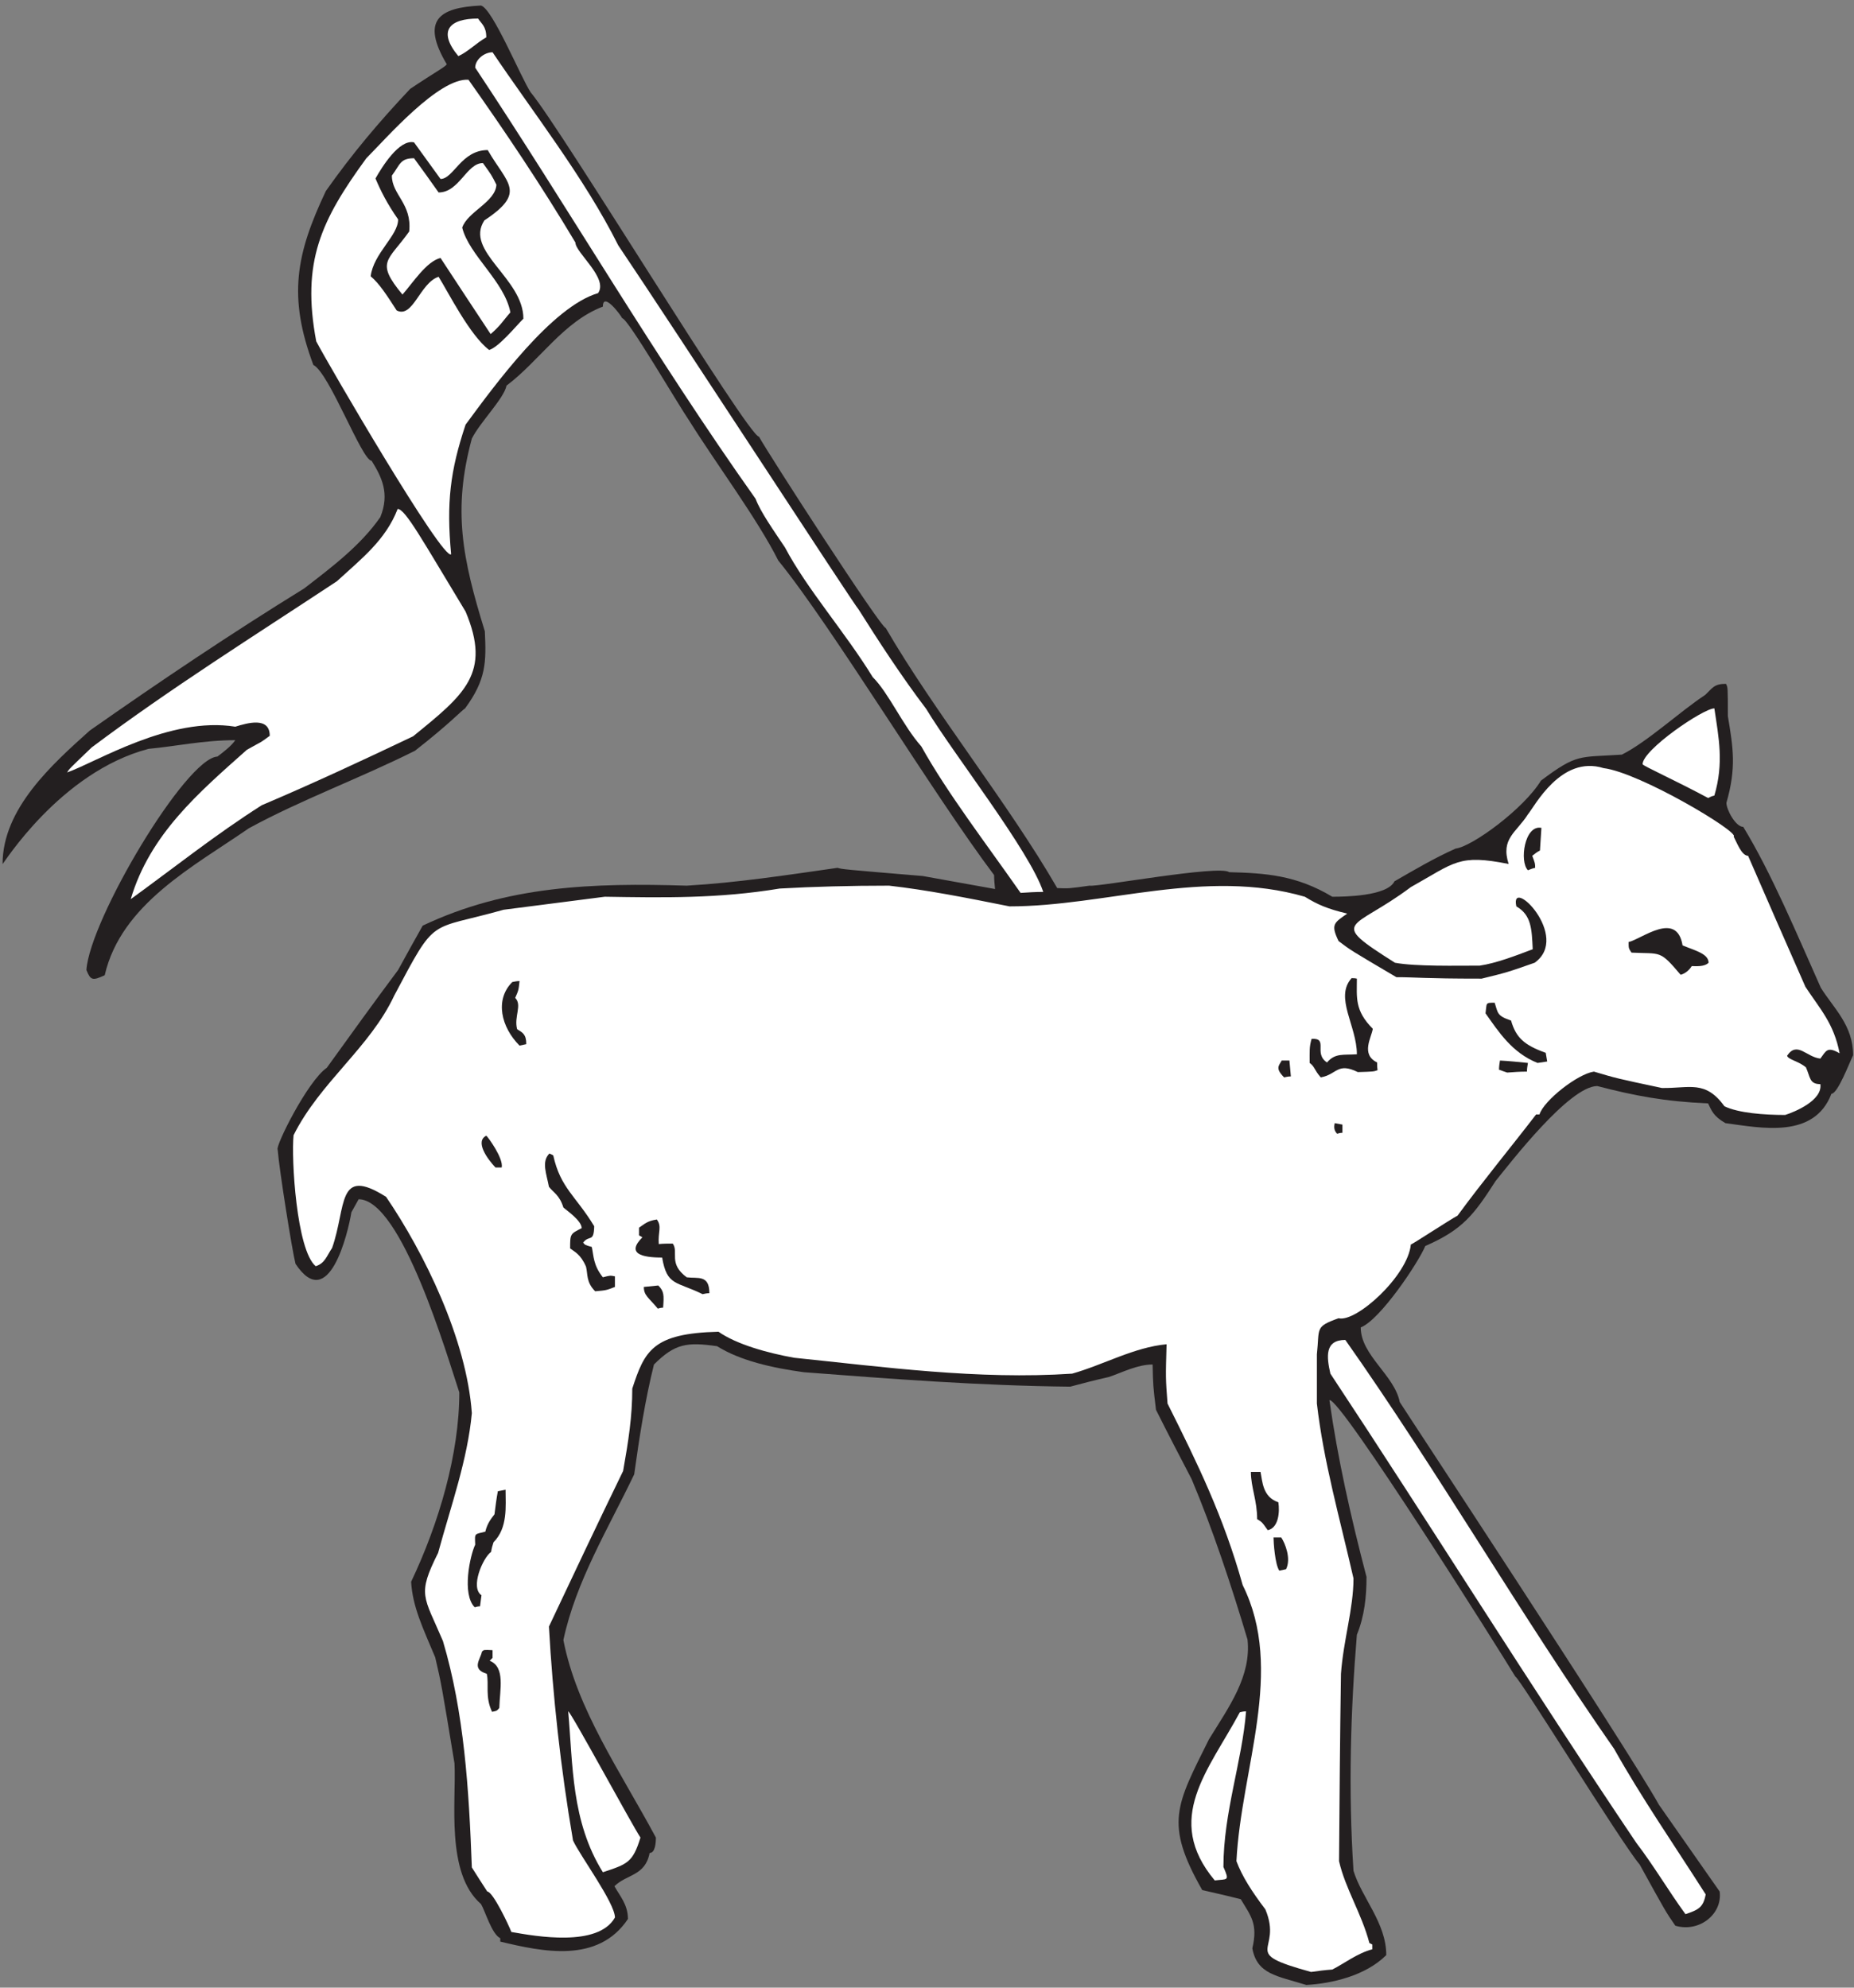 <?xml version="1.0" encoding="UTF-8" standalone="no"?>
<svg
   xmlns:dc="http://purl.org/dc/elements/1.1/"
   xmlns:cc="http://creativecommons.org/ns#"
   xmlns:rdf="http://www.w3.org/1999/02/22-rdf-syntax-ns#"
   xmlns:svg="http://www.w3.org/2000/svg"
   xmlns="http://www.w3.org/2000/svg"
   viewBox="0 0 369.333 396"
   height="396"
   width="369.333"
   xml:space="preserve"
   id="svg2"
   version="1.1"><rect x="0" y="0" width="369.333" height="396" fill="#808080" stroke="none"/><defs
     id="defs6" /><g
     transform="matrix(1.333,0,0,-1.333,0,396)"
     id="g10"><g
       transform="scale(0.1)"
       id="g12"><path
         id="path14"
         style="fill:#231f20;fill-opacity:1;fill-rule:nonzero;stroke:none"
         d="m 1952.18,3.984 c -43.93,13.684 -73.45,15.84 -80.65,54.715 8.65,36.723 -2.15,48.242 -17.27,73.442 -19.45,5.039 -38.89,9.363 -57.6,13.679 -56.89,100.078 -38.89,126.719 10.08,225.364 30.23,48.953 63.36,94.316 57.6,149.043 -24.48,82.078 -52.56,166.316 -83.52,239.753 -18.01,34.563 -36.01,69.122 -53.28,103.684 -4.33,35.992 -4.33,35.992 -5.04,67.676 -23.05,0 -46.08,-12.238 -65.53,-18.723 -19.43,-4.316 -38.87,-9.355 -57.59,-14.394 -135.36,1.433 -266.41,11.523 -398.17,21.601 -47.51,6.477 -95.03,17.278 -129.59,38.875 -45,6.43 -63.03,3.938 -94.323,-27.359 C 964.336,879.504 955.691,824.063 947.773,767.18 908.895,685.82 860.652,607.344 841.934,519.504 c 20.16,-103.684 84.961,-195.84 138.242,-295.207 0,-7.625 -0.942,-23.035 -9.36,-23.035 -6.48,-34.563 -34.562,-31.68 -52.558,-49.68 7.918,-14.402 20.156,-27.363 20.156,-48.965 C 893.773,35.664 810.977,53.66 747.617,68.777 c 0,2.16 0,3.606 0,5.039 -12.965,6.488 -22.324,40.325 -28.804,51.125 -53.278,46.082 -36.719,154.805 -39.598,210.247 -19.442,118.074 -19.442,118.074 -28.801,158.398 -18.719,44.637 -33.836,75.594 -36,113.035 41.762,87.844 72.004,191.524 72.004,282.961 -18.004,54.004 -86.402,288.718 -150.48,288.718 -3.602,-6.48 -7.204,-12.96 -10.801,-19.44 -5.043,-30.96 -33.844,-151.92 -83.52,-77.04 -5.039,19.44 -24.484,141.84 -26.64,170.64 -4.235,4.11 44.55,102.58 73.437,122.4 35.281,48.96 70.563,97.92 106.563,146.16 12.242,22.32 24.476,44.64 36.718,66.24 126,59.76 254.16,64.08 394.555,59.76 74.88,4.32 149.77,15.84 225.37,26.64 7.19,-2.16 7.19,-2.16 127.43,-12.24 36.01,-6.48 72,-12.96 108,-19.44 -0.71,7.2 -1.44,14.4 -1.44,20.88 -90.82,120.54 -241.67,370.64 -322.55,470.16 -31.36,62.37 -93.38,145.52 -132.49,208.09 -17.47,25.41 -92.355,154.07 -100.797,154.07 -1.859,4.41 -28.796,40.43 -28.796,17.28 -59.043,-22.32 -95.039,-81.35 -144.004,-118.08 -3.864,-19.36 -39.516,-54.56 -51.836,-79.2 -28.805,-106.55 -14.399,-178.56 19.437,-288 2.16,-46.07 2.16,-72 -29.519,-115.2 -5.758,-3.6 -21.598,-21.6 -74.879,-63.35 -83.52,-41.77 -170.641,-73.45 -248.399,-115.93 -82.082,-56.88 -190.8,-113.04 -215.285,-219.6 -18.371,-8.48 -21.172,-7.54 -27.355,7.92 5.183,75.43 148.422,316.47 195.84,318.96 8.636,6.48 20.878,15.84 26.64,24.48 -47.519,0 -90,-9.36 -129.601,-12.96 C 89.094,1816.61 3.867,1677.26 3.855,1679.43 c 0,82.79 74.164,149.03 130.321,199.43 103.679,72.72 209.519,144 320.398,212.4 41.039,31.68 84.239,64.08 113.762,106.56 14.398,35.28 2.156,59.76 -12.961,84.24 -14.43,0 -63.129,131.28 -87.117,143.28 -38.16,102.24 -25.922,165.6 18.719,259.93 39.394,55.8 78.753,102.52 125.996,152.63 37.441,25.2 51.84,32.4 54.722,36.72 -38.882,65.52 -12.242,84.96 51.118,87.84 17.281,-4.32 59.761,-108 74.16,-129.6 46.992,-56.54 325.237,-514.8 341.287,-514.8 13.85,-25.42 182.05,-285.84 189.35,-285.84 73.5,-126.52 183.65,-262.79 256.32,-388.8 17.29,-0.72 17.29,-0.72 48.25,3.6 12.18,-2.32 194.02,31.37 208.79,20.16 54.01,-1.44 100.08,-4.32 154.08,-36.72 18,0 82.09,0.72 92.89,23.04 28.79,16.56 59.04,34.56 91.43,48.96 24.8,2.91 102.17,59.83 127.44,101.52 54.73,41.04 56.89,34.56 120.97,38.88 37.92,18.96 87.22,64.78 124.56,89.28 10.79,10.08 12.96,16.56 30.96,16.56 2.88,-5.04 2.88,-5.04 2.88,-48.24 7.92,-47.52 12.96,-77.04 -2.16,-129.6 0,-10.37 13.78,-36 25.19,-36 42.49,-69.84 79.93,-159.84 115.92,-240.48 19.44,-30.96 48.25,-56.16 48.25,-100.79 -5.52,-11.04 -22.97,-57.61 -32.41,-57.61 -25.92,-67.68 -104.39,-51.12 -158.4,-43.92 -18.71,10.8 -20.87,19.44 -25.91,29.52 -65.52,2.88 -110.16,11.53 -165.61,25.92 -41.76,0 -130.31,-115.2 -151.91,-141.84 -32.41,-50.39 -48.97,-72.72 -105.12,-97.2 -10.59,-25.36 -67.66,-110.569 -96.48,-121.683 0,-41.757 50.4,-71.277 58.32,-111.589 -0.51,0 339.69,-516.086 387.36,-601.926 30.23,-43.203 60.48,-86.399 90.71,-129.598 4.47,-33.519 -30.25,-61.699 -66.24,-51.125 -14.39,20.879 -14.39,20.879 -53.27,91.445 -26.14,30.254 -180.62,280.801 -185.76,280.801 -20.93,34.824 -262.23,418.508 -277.92,413.281 12.24,-86.406 31.68,-173.523 55.44,-264.25 0,-28.796 -2.88,-58.316 -14.41,-86.394 -9.35,-113.758 -12.96,-231.836 -5.04,-352.801 12.24,-40.324 48.97,-77.758 48.97,-125.996 C 2040.73,17.668 1990.33,6.145 1952.18,3.984 v 0" /><path
         id="path16"
         style="fill:#ffffff;fill-opacity:1;fill-rule:nonzero;stroke:none"
         d="m 1959.38,23.418 c -110.16,30.242 -41.04,28.809 -68.4,93.602 -20.16,26.644 -34.56,48.964 -43.21,72.003 7.2,139.676 72.73,285.118 9.37,412.559 -28.8,102.961 -67.69,182.156 -112.33,271.438 -2.88,38.164 -2.88,38.164 -1.43,88.562 -48.24,-4.316 -95.04,-30.957 -141.12,-43.914 -141.13,-9.367 -282.24,10.078 -415.44,23.758 -40.32,7.199 -86.41,20.156 -113.05,38.879 -98.665,-2.367 -110.407,-28.547 -128.872,-84.961 0,-41.758 -5.761,-78.481 -13.683,-123.117 -37.442,-77.039 -74.16,-154.805 -110.879,-232.571 5.758,-102.957 17.281,-210.23 35.996,-319.676 9.883,-21.953 62.645,-93.222 62.645,-115.195 C 893.773,60.137 800.895,76.699 764.176,83.184 c -3.379,9.23 -27.555,60.48 -36,60.48 -7.922,12.234 -15.84,24.481 -23.039,35.992 -4.321,117.364 -11.524,231.848 -43.203,338.41 -28.797,67.676 -38.875,68.399 -7.2,131.758 19.442,71.281 43.922,138.953 50.403,208.801 -7.918,110.879 -71.282,239.755 -128.16,323.275 -73.875,46.8 -58.875,-14.39 -80.645,-76.31 -8.551,-12.84 -10.684,-22.77 -24.477,-27.37 -28.796,23.76 -36.718,161.28 -33.121,195.84 39.641,79.28 114.141,130.94 150.481,208.8 63.894,120.38 49.5,95.98 163.441,128.16 50.403,6.48 100.801,12.96 151.199,19.44 87.84,-1.44 169.915,-2.88 261.355,12.24 50.4,2.88 105.84,4.32 163.45,4.32 56.88,-6.48 115.2,-18 179.99,-30.96 143.28,0 292.33,57.6 441.37,14.4 18.71,-11.52 33.12,-18 63.36,-25.19 -19.44,-13.69 -25.2,-15.84 -12.96,-41.05 18,-13.68 18,-13.68 86.4,-54 30.95,0 38.15,-2.16 127.44,-2.16 38.15,9.36 38.15,9.36 79.2,23.76 54.95,39.26 -37.7,131.22 -27.37,84.24 22.33,-12.96 23.04,-33.12 24.48,-64.08 -26.63,-10.08 -54.71,-20.87 -79.19,-24.48 -34.56,0 -95.77,-1.44 -126.72,4.32 -102.25,64.8 -63.36,47.52 23.76,113.04 66.27,37.1 71.19,49.49 146.16,34.57 -12.24,38.15 11.51,46.79 28.8,74.16 10.06,11.88 49.39,88.93 113.04,69.11 54.75,-6.77 204.09,-96.32 194.4,-102.24 4.61,-8.57 11.88,-28.8 21.59,-28.8 28.09,-64.8 56.89,-130.32 85.69,-195.84 22.31,-33.84 42.47,-54.71 51.12,-99.36 -18.72,10.81 -20.17,3.6 -28.81,-7.91 -20.88,2.15 -34.55,26.64 -49.68,4.31 1.45,-5.76 16.57,-7.92 28.09,-17.27 6.75,-14.88 5.05,-25.21 21.59,-25.21 3.61,-24.48 -38.88,-41.75 -52.56,-46.08 -31.68,0 -69.83,2.88 -90.71,12.97 -28.8,39.59 -51.85,26.64 -93.6,27.35 -67.68,14.4 -67.68,14.4 -101.53,24.48 -24.47,-3.6 -74.87,-43.2 -81.36,-64.08 -2.15,0 -3.6,0 -5.04,0 -38.16,-49.68 -79.92,-100.08 -117.36,-151.2 -11.2,-5.89 -68.13,-43.19 -69.83,-43.19 -4.36,-46.51 -81.58,-116.9 -108,-110.17 -36.01,-12.96 -28.08,-14.397 -32.4,-53.995 0,-24.485 0,-48.965 0,-73.445 10.08,-87.122 33.84,-169.915 54.71,-261.36 0,-45.359 -15.11,-92.156 -18.71,-142.558 -1.44,-92.879 -2.16,-186.485 -2.89,-280.079 9.37,-41.043 33.84,-78.484 45.37,-122.402 1.44,-0.723 2.88,-1.434 4.32,-2.156 0,-2.16 0,-4.328 0,-7.199 -22.32,-5.762 -42.48,-21.602 -59.77,-30.246 -10.8,-0.719 -21.6,-2.156 -31.67,-3.602 v 0" /><path
         id="path18"
         style="fill:#ffffff;fill-opacity:1;fill-rule:nonzero;stroke:none"
         d="m 2518.82,109.824 c -25.21,34.563 -47.52,72.715 -73.45,106.555 -157.67,234.004 -306.72,473.758 -457.19,701.289 -5.77,25.191 -8.65,50.398 22.32,50.398 137.52,-195.128 260.63,-408.964 401.76,-611.289 40.32,-71.992 88.56,-141.836 136.79,-217.429 -3.59,-19.446 -10.8,-23.047 -30.23,-29.524 v 0" /><path
         id="path20"
         style="fill:#ffffff;fill-opacity:1;fill-rule:nonzero;stroke:none"
         d="m 1815.37,160.227 c -77.03,92.156 -9.35,164.16 37.44,251.277 2.88,0.723 5.76,1.434 9.37,1.434 -5.76,-74.161 -33.84,-151.2 -33.84,-232.555 9.5,-21.738 6.22,-17.766 -12.97,-20.156 v 0" /><path
         id="path22"
         style="fill:#ffffff;fill-opacity:1;fill-rule:nonzero;stroke:none"
         d="m 900.977,172.461 c -47.52,76.316 -44.645,160.559 -51.84,240.477 3.676,0 95.968,-170.895 107.996,-188.641 -11.52,-37.434 -19.438,-39.602 -56.156,-51.836 v 0" /><path
         id="path24"
         style="fill:#231f20;fill-opacity:1;fill-rule:nonzero;stroke:none"
         d="m 735.375,412.227 c -10.801,22.316 -4.32,41.757 -7.918,56.875 -23.762,7.199 -9.359,21.601 -7.203,33.125 2.883,2.871 2.883,2.871 15.84,2.16 0,-3.606 0,-7.207 0,-11.528 -1.442,-1.433 -2.879,-2.879 -4.317,-4.312 23.758,-9.367 15.118,-43.203 14.399,-70.567 -3.602,-4.316 -3.602,-4.316 -10.801,-5.753 v 0" /><path
         id="path26"
         style="fill:#231f20;fill-opacity:1;fill-rule:nonzero;stroke:none"
         d="m 709.453,568.457 c -19.437,19.441 -7.195,77.043 0.723,93.606 -0.723,17.996 -1.442,15.117 15.117,19.441 2.883,12.234 8.645,19.434 13.684,25.918 1.437,11.523 2.878,23.039 5.039,34.558 3.601,0.727 7.199,1.438 11.519,2.161 0,-24.485 3.602,-56.875 -18,-78.477 -1.441,-4.324 -2.883,-9.363 -3.597,-14.402 -12.243,-8.645 -31.68,-53.282 -14.403,-64.797 -0.722,-5.039 -1.437,-10.801 -2.16,-16.563 -2.879,0 -5.758,-0.722 -7.922,-1.445 v 0" /><path
         id="path28"
         style="fill:#231f20;fill-opacity:1;fill-rule:nonzero;stroke:none"
         d="m 1911.86,623.184 c -6.49,9.355 -8.65,42.48 -8.65,49.675 3.61,0 7.21,0 11.52,0 5.77,-8.64 15.13,-31.675 7.2,-47.515 -3.59,-0.723 -7.2,-1.438 -10.07,-2.16 v 0" /><path
         id="path30"
         style="fill:#231f20;fill-opacity:1;fill-rule:nonzero;stroke:none"
         d="m 1894.58,683.664 c -8.64,12.234 -8.64,12.234 -15.85,16.563 0,28.074 -9.35,47.519 -9.35,70.554 4.31,0 9.35,0 14.4,0 2.88,-13.679 2.88,-37.441 26.64,-45.359 2.16,-13.684 0.71,-38.156 -15.84,-41.758 v 0" /><path
         id="path32"
         style="fill:#231f20;fill-opacity:1;fill-rule:nonzero;stroke:none"
         d="m 983.059,1014.86 c -13.684,16.57 -20.879,19.44 -20.879,32.41 7.195,0.71 14.398,1.43 21.593,2.16 8.645,-8.65 8.645,-14.41 7.204,-33.13 -2.879,0 -5.762,-0.71 -7.918,-1.44 v 0" /><path
         id="path34"
         style="fill:#231f20;fill-opacity:1;fill-rule:nonzero;stroke:none"
         d="m 1050.02,1036.46 c -39.61,19.44 -53.286,12.24 -60.485,54.72 -30.238,0 -53.996,5.76 -29.519,30.25 -2.161,1.43 -3.598,2.16 -5.039,2.87 0,4.33 0,7.92 0,11.52 8.636,5.76 12.242,10.08 26.64,12.25 7.918,-10.8 1.442,-18.72 2.879,-36.73 6.481,0.72 13.68,0.72 20.884,0.72 9.35,-12.96 -7.204,-29.52 20.87,-50.4 16.57,-2.16 33.85,4.32 33.85,-23.76 -3.6,0 -7.21,-0.72 -10.08,-1.44 v 0" /><path
         id="path36"
         style="fill:#231f20;fill-opacity:1;fill-rule:nonzero;stroke:none"
         d="m 889.453,1040.78 c -13.676,13.68 -10.797,25.2 -13.676,36.72 -7.922,18.72 -17.281,22.32 -23.761,27.36 0,21.6 0,21.6 17.281,30.24 0,11.52 -23.762,27.36 -27.363,30.96 -5.758,18.73 -15.118,22.32 -21.598,30.96 -3.602,19.44 -11.523,37.44 0.719,49.68 1.441,-0.72 3.597,-1.43 5.761,-2.88 10.801,-48.96 33.836,-60.48 61.204,-105.84 -0.723,-25.2 -7.204,-12.24 -16.567,-24.47 2.883,-3.61 2.883,-3.61 12.961,-6.49 2.883,-13.68 2.164,-27.36 16.563,-45.36 10.8,2.88 10.8,2.88 18,1.45 0,-5.04 0,-10.09 0,-15.84 -12.961,-5.05 -12.961,-5.05 -29.524,-6.49 v 0" /><path
         id="path38"
         style="fill:#231f20;fill-opacity:1;fill-rule:nonzero;stroke:none"
         d="m 740.414,1225.82 c -12.238,12.96 -30.961,38.88 -13.68,47.52 2.161,-1.44 25.922,-33.84 23.039,-47.52 -3.597,0 -6.476,0 -9.359,0 v 0" /><path
         id="path40"
         style="fill:#231f20;fill-opacity:1;fill-rule:nonzero;stroke:none"
         d="m 1998.25,1276.22 c -5.75,5.76 -4.31,12.24 -3.59,15.84 3.59,-0.72 7.2,-1.43 11.51,-2.16 0,-3.6 0,-7.92 0,-12.23 -2.88,0 -5.75,-0.73 -7.92,-1.45 v 0" /><path
         id="path42"
         style="fill:#231f20;fill-opacity:1;fill-rule:nonzero;stroke:none"
         d="m 1919.05,1360.46 c -13.68,13.68 -7.92,17.29 -3.59,25.2 3.59,0 7.2,0 11.51,0 0.73,-7.91 1.45,-15.84 2.16,-23.76 -3.59,0 -7.2,-0.72 -10.08,-1.44 v 0" /><path
         id="path44"
         style="fill:#231f20;fill-opacity:1;fill-rule:nonzero;stroke:none"
         d="m 1973.78,1360.46 c -10.09,11.52 -8.64,15.84 -16.56,21.6 0,17.29 -0.72,23.76 2.88,36.01 25.92,1.43 2.16,-21.61 23.04,-35.29 12.23,14.4 24.48,10.81 44.63,12.24 0,42.48 -33.83,84.96 -7.91,113.76 2.15,0 5.03,0 7.91,-0.72 0,-28.08 -3.59,-47.52 23.76,-74.88 -1.43,-12.24 -18.72,-38.16 6.49,-50.4 0,-3.6 0,-7.19 0.71,-11.52 -5.75,-2.16 -5.75,-2.16 -29.51,-2.88 -30.97,15.13 -30.97,-3.59 -55.44,-7.92 v 0" /><path
         id="path46"
         style="fill:#231f20;fill-opacity:1;fill-rule:nonzero;stroke:none"
         d="m 2252.41,1367.67 c -4.31,1.43 -8.63,2.87 -12.23,4.31 0,5.04 0.72,9.36 1.43,13.68 13.68,-0.72 27.37,-2.15 41.77,-3.6 -0.72,-4.31 -1.45,-8.64 -1.45,-12.96 -10.07,0 -20.15,-0.72 -29.52,-1.43 v 0" /><path
         id="path48"
         style="fill:#231f20;fill-opacity:1;fill-rule:nonzero;stroke:none"
         d="m 2297.77,1382.06 c -38.15,15.12 -58.32,46.8 -77.75,74.16 2.16,15.84 -0.72,15.84 13.67,15.84 5.04,-15.12 2.88,-19.44 24.49,-26.64 7.19,-25.19 19.44,-36.72 51.84,-48.24 0.71,-4.32 1.44,-8.63 2.16,-12.96 -5.04,-0.71 -10.08,-1.44 -14.41,-2.16 v 0" /><path
         id="path50"
         style="fill:#231f20;fill-opacity:1;fill-rule:nonzero;stroke:none"
         d="m 776.418,1407.98 c -27.363,27.36 -37.441,68.4 -10.805,95.04 3.602,0.72 7.203,1.44 10.805,1.44 -1.441,-13.68 -1.441,-13.68 -6.48,-25.2 10.8,-10.8 -2.165,-28.08 2.878,-46.8 7.922,-5.04 13.676,-7.19 13.676,-22.32 -3.597,-0.71 -7.195,-1.44 -10.074,-2.16 v 0" /><path
         id="path52"
         style="fill:#231f20;fill-opacity:1;fill-rule:nonzero;stroke:none"
         d="m 2511.61,1513.82 c -31.68,37.44 -28.8,30.96 -73.43,33.12 -4.32,6.48 -4.32,6.48 -4.32,15.84 19.43,4.32 72,47.52 80.63,-5.04 18.65,-7.75 38.88,-12.43 38.89,-25.92 -6.49,-6.48 -19.44,-5.04 -25.2,-5.04 -3.66,-6.09 -9.97,-11.31 -16.57,-12.96 v 0" /><path
         id="path54"
         style="fill:#ffffff;fill-opacity:1;fill-rule:nonzero;stroke:none"
         d="m 195.375,1626.86 c 28.801,97.2 101.52,159.12 173.52,223.2 28.082,15.84 16.234,7.94 34.234,20.9 0,29.04 -33.371,19.25 -51.512,13.66 -97.574,15.79 -206.961,-52.6 -251.281,-68.4 2.879,5.04 2.879,5.04 36.719,37.44 118.082,88.56 243.359,167.04 366.48,248.4 36,33.12 72.719,61.2 90.719,108 11.523,0 37.441,-47.52 101.523,-153.36 38.809,-92.15 -1.461,-123.9 -78.48,-186.48 -75.602,-36 -149.762,-70.56 -226.082,-102.96 -69.121,-43.92 -130.32,-92.88 -195.84,-140.4 v 0" /><path
         id="path56"
         style="fill:#ffffff;fill-opacity:1;fill-rule:nonzero;stroke:none"
         d="m 1525.21,1636.22 c -51.83,74.16 -109.44,149.05 -148.32,218.88 -28.08,31.68 -48.23,79.2 -72.71,103.68 -41.04,66.96 -97.93,131.04 -131.04,193.68 -17.28,25.92 -36.72,53.28 -43.93,72.72 -151.19,213.12 -279.355,434.16 -419.034,644.4 0,12.39 13.801,23.04 25.918,23.04 59.043,-87.84 137.519,-187.92 187.922,-288.72 83.524,-123.84 352.804,-537.84 359.284,-544.32 28.08,-44.64 64.08,-100.08 100.8,-148.32 40.31,-66.96 154.79,-212.4 174.95,-273.6 -11.51,0 -23.03,-0.72 -33.84,-1.44 v 0" /><path
         id="path58"
         style="fill:#231f20;fill-opacity:1;fill-rule:nonzero;stroke:none"
         d="m 2283.38,1670.06 c -12.96,12.96 -5.04,68.4 20.16,63.36 -0.73,-10.8 -1.44,-22.31 -2.16,-33.84 -4.33,-2.16 -7.92,-5.04 -11.52,-7.92 4.32,-11.52 4.32,-11.52 4.32,-18 -3.61,-0.72 -7.21,-2.16 -10.8,-3.6 v 0" /><path
         id="path60"
         style="fill:#ffffff;fill-opacity:1;fill-rule:nonzero;stroke:none"
         d="m 2552.66,1778.06 c -51.13,27.36 -95.04,46.8 -97.93,50.4 0,21.6 90.73,83.52 107.28,83.52 6.49,-43.92 14.41,-81.36 0,-130.32 -3.59,-0.72 -6.47,-2.16 -9.35,-3.6 v 0" /><path
         id="path62"
         style="fill:#ffffff;fill-opacity:1;fill-rule:nonzero;stroke:none"
         d="m 472.574,2460.62 c -22.32,118.81 7.199,180.72 74.883,273.6 29.52,29.52 107.996,120.24 152.637,117.36 54.004,-76.31 108.719,-157.68 159.844,-243.36 0,-15.12 49.675,-53.28 33.835,-75.6 -68.808,-20.11 -154.105,-136.99 -197.996,-196.56 -23.043,-69.12 -28.804,-116.63 -21.601,-193.68 -11.621,-11.62 -185.309,286.74 -201.602,318.24 v 0" /><path
         id="path64"
         style="fill:#231f20;fill-opacity:1;fill-rule:nonzero;stroke:none"
         d="m 731.055,2447.66 c -28.797,21.6 -61.2,86.4 -75.602,109.44 -28.078,-9.36 -38.156,-62.64 -62.637,-50.4 -14.402,22.32 -25.921,40.32 -38.878,51.12 4.32,34.56 41.039,60.48 41.039,84.96 -16.563,23.76 -25.922,42.49 -33.844,61.2 9.359,16.56 35.285,59.04 57.601,54 12.961,-18 25.918,-36 39.602,-54.72 19.437,0 30.961,43.2 70.559,43.2 28.8,-50.4 59.039,-62.64 -5.04,-105.12 -30.242,-46.07 58.325,-86.4 58.325,-146.88 -10.801,-10.8 -36.727,-42.48 -51.125,-46.8 v 0" /><path
         id="path66"
         style="fill:#ffffff;fill-opacity:1;fill-rule:nonzero;stroke:none"
         d="m 733.215,2471.42 c -25.195,38.16 -50.399,76.32 -74.879,113.76 -20.879,-5.04 -41.039,-36.72 -56.883,-54.72 -41.039,49.68 -21.598,49.68 10.078,94.32 4.324,41.76 -25.918,54.72 -25.918,83.52 12.395,16.52 12.2,25.92 33.121,25.92 12.243,-16.56 24.481,-33.84 36.719,-51.12 30.965,0 41.766,43.92 66.242,43.92 12.957,-18 12.957,-18 20.16,-32.4 -1.441,-25.92 -43.199,-40.32 -51.117,-64.08 10.078,-41.04 63.36,-80.64 71.996,-126.72 -11.519,-12.96 -14.398,-19.44 -29.519,-32.4 v 0" /><path
         id="path68"
         style="fill:#ffffff;fill-opacity:1;fill-rule:nonzero;stroke:none"
         d="m 684.977,2886.86 c -31.68,38.16 -12.961,56.16 29.519,56.16 5.039,-7.92 12.238,-11.52 12.238,-28.08 -15.117,-8.64 -27.359,-21.6 -41.757,-28.08 v 0" /></g></g></svg>